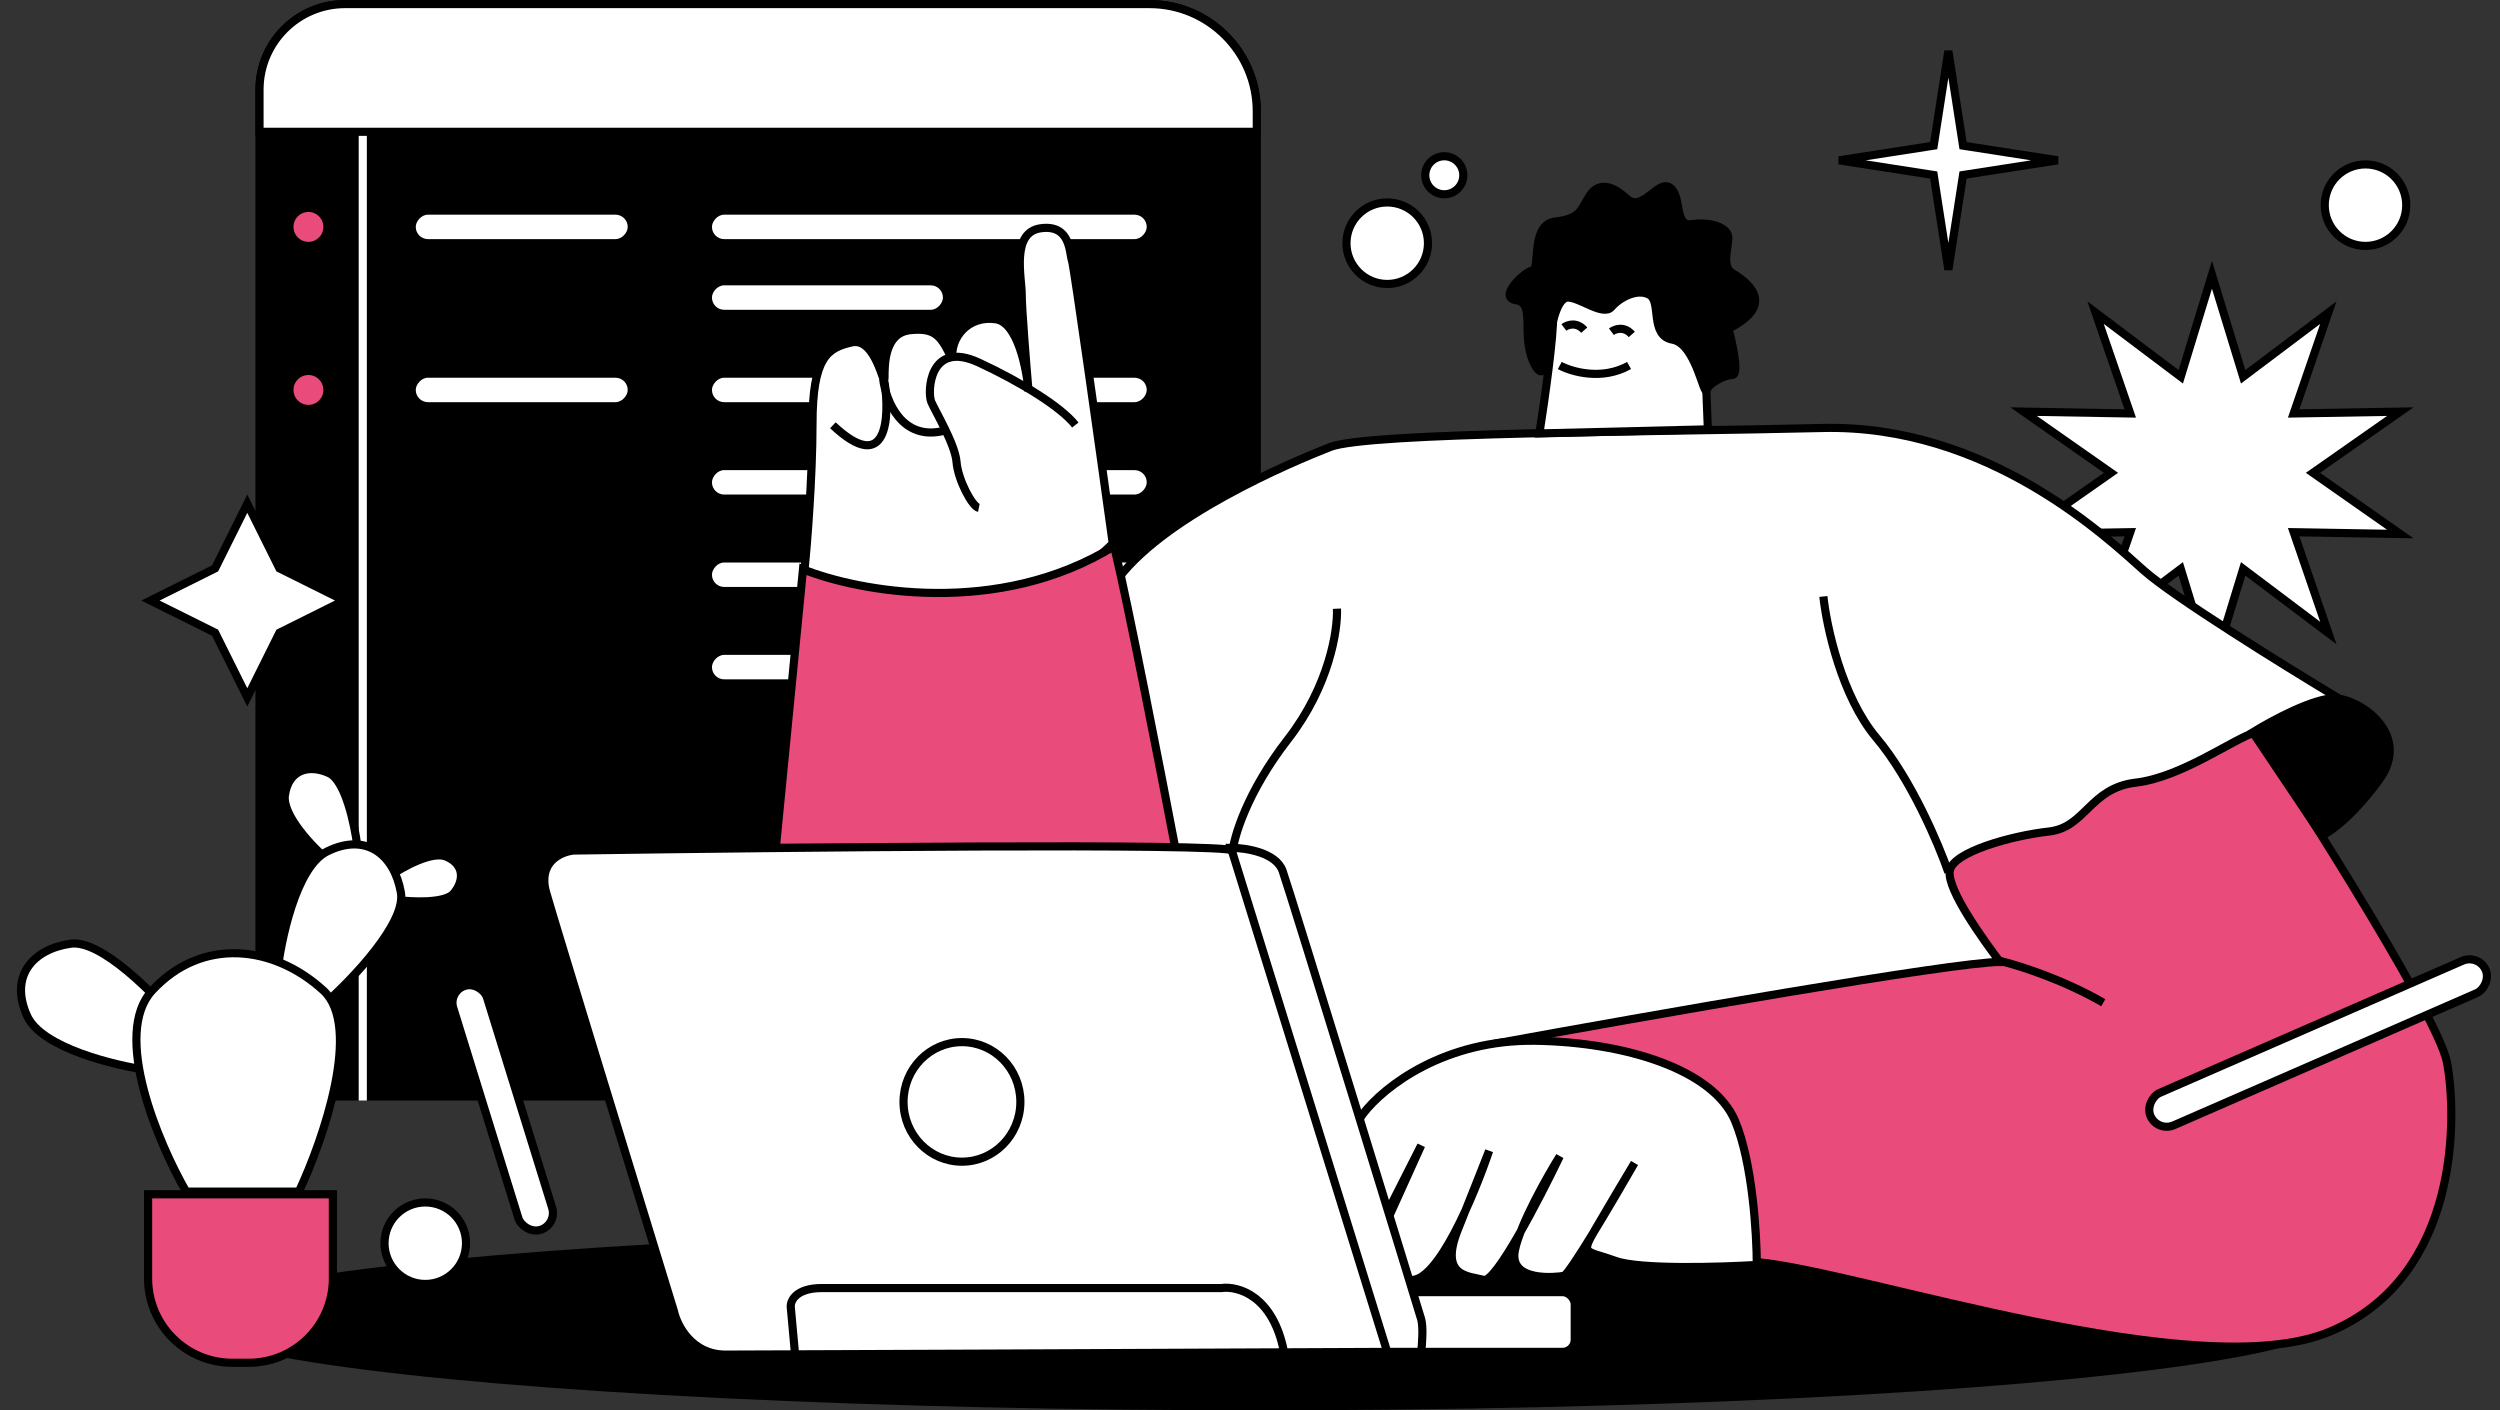 <?xml version="1.0" encoding="UTF-8"?> <svg xmlns="http://www.w3.org/2000/svg" width="920" height="519" viewBox="0 0 920 519" fill="none"><rect x="0" y="0" width="920" height="519" fill="#333333" stroke="none"/> <path d="M94 33C94 14.775 108.775 0 127 0H423C445.644 0 464 18.356 464 41V405H94V33Z" fill="black"></path> <path d="M127 1.5H423C444.815 1.5 462.5 19.185 462.5 41V48.5H95.5V33C95.5 15.603 109.603 1.5 127 1.5Z" fill="white" stroke="black" stroke-width="3"></path> <rect x="132" y="50" width="3" height="355" fill="white"></rect> <rect width="78" height="9" rx="4.5" transform="matrix(-1 0 0 1 231 79)" fill="white"></rect> <rect width="160" height="9" rx="4.5" transform="matrix(-1 0 0 1 422 79)" fill="white"></rect> <rect width="85" height="9" rx="4.5" transform="matrix(-1 0 0 1 347 105)" fill="white"></rect> <rect width="160" height="9" rx="4.5" transform="matrix(-1 0 0 1 422 173)" fill="white"></rect> <rect width="160" height="9" rx="4.5" transform="matrix(-1 0 0 1 422 207)" fill="white"></rect> <rect width="160" height="9" rx="4.5" transform="matrix(-1 0 0 1 422 241)" fill="white"></rect> <rect width="160" height="9" rx="4.5" transform="matrix(-1 0 0 1 422 139)" fill="white"></rect> <rect width="78" height="9" rx="4.5" transform="matrix(-1 0 0 1 231 139)" fill="white"></rect> <circle cx="113.5" cy="83.5" r="7" fill="#E94B7A" stroke="black" stroke-width="3"></circle> <circle cx="113.5" cy="143.5" r="7" fill="#E94B7A" stroke="black" stroke-width="3"></circle> <path d="M827.195 137.365L856.834 115.043L844.764 150.13L844.068 152.154L846.208 152.118L883.308 151.481L852.919 172.772L851.166 174L852.919 175.228L883.308 196.519L846.208 195.882L844.068 195.846L844.764 197.87L856.834 232.957L827.195 210.635L825.485 209.347L824.858 211.394L814 246.874L803.142 211.394L802.515 209.347L800.805 210.635L771.166 232.957L783.236 197.87L783.932 195.846L781.792 195.882L744.692 196.519L775.081 175.228L776.834 174L775.081 172.772L744.692 151.481L781.792 152.118L783.932 152.154L783.236 150.13L771.166 115.043L800.805 137.365L802.515 138.653L803.142 136.606L814 101.126L824.858 136.606L825.485 138.653L827.195 137.365Z" fill="white" stroke="black" stroke-width="3"></path> <ellipse cx="463.5" cy="485.5" rx="395.5" ry="33.5" fill="black"></ellipse> <path d="M789.001 210C799.801 219.6 840.168 244.667 859.001 256C850.667 262.5 832.4 276.6 826 281C818 286.5 752 344.5 745 357.5C738 370.5 662.5 382 626 383C589.5 384 503.5 433.5 482 439.5C460.5 445.5 434.501 354 421.501 334C408.501 314 393.501 239.5 410.001 215C426.501 190.5 475.501 170 489.501 164.5C503.501 159 609.501 159 670.501 157.5C731.501 156 775.501 198 789.001 210Z" fill="white" stroke="black" stroke-width="3"></path> <path d="M394.499 95.999C395.299 98.399 404.833 166.333 409.499 199.999C371.099 237.999 317.833 222.833 296 210.5C297 200.5 299 175.6 299 156C299 131.5 304.5 128 313.5 126C322.5 124 325.5 144 325.5 139C325.5 134 325.5 122.5 335 121.5C344.5 120.5 346.5 124 350.501 132.5C349.501 124 356.501 116 366.501 117.5C374.297 118.669 377.661 134.809 378.445 143.344C377.594 133.429 375.999 113.585 375.999 108.5C375.999 102 371.999 85.499 382.999 83.999C393.999 82.499 393.499 92.999 394.499 95.999Z" fill="white"></path> <path d="M409.499 199.999C404.833 166.333 395.299 98.399 394.499 95.999C393.499 92.999 393.999 82.499 382.999 83.999C371.999 85.499 375.999 102 375.999 108.5C375.999 113.7 377.667 134.333 378.501 144C377.835 135.667 374.501 118.7 366.501 117.5C356.501 116 349.501 124 350.501 132.5C346.5 124 344.5 120.5 335 121.5C325.5 122.5 325.5 134 325.5 139C325.5 144 322.5 124 313.5 126C304.5 128 299 131.5 299 156C299 175.6 297 200.5 296 210.5C317.833 222.833 371.099 237.999 409.499 199.999Z" stroke="black" stroke-width="3"></path> <path d="M325.5 140.5C327.5 153.667 326.5 175.3 306.5 156.5" stroke="black" stroke-width="3"></path> <path d="M295.5 209.5L285.5 312H432.5C427.167 284 415.2 222.6 410 201C367.2 227.4 315.833 217.667 295.5 209.5Z" fill="#E94B7A" stroke="black" stroke-width="3"></path> <path d="M736 354C718.8 354 605.167 374 550.5 384C534.5 400 609 461 647 464.5C685 468 809 510.5 857.5 490C906 469.5 904 409.5 900.5 391C897 372.5 836 278.5 830 269.5C822.5 271.5 803 286 786 288C769 290 767.5 304.5 754 306C740.5 307.5 718.5 313.5 717.5 320.5C716.5 327.5 730 346 736 354Z" fill="#E94B7A" stroke="black" stroke-width="3"></path> <path d="M502.501 458.499C509.301 478.499 510.668 492.832 510.501 497.499C434.501 497.833 279.4 498.5 267 498.5C254.6 498.5 249.167 487.833 248 482.5C233.667 435.833 204.202 339.7 201.002 328.5C197.802 317.3 206.335 313.499 211.002 312.999C289.835 311.832 448.802 310.199 454.002 312.999C460.502 316.499 494.001 433.499 502.501 458.499Z" fill="white" stroke="black" stroke-width="3"></path> <path d="M375.5 405.5C375.5 417.681 365.844 427.5 354 427.5C342.156 427.5 332.5 417.681 332.5 405.5C332.5 393.319 342.156 383.5 354 383.5C365.844 383.5 375.5 393.319 375.5 405.5Z" fill="white" stroke="black" stroke-width="3"></path> <rect x="517.5" y="475.5" width="62" height="22" rx="4.5" fill="white" stroke="black" stroke-width="3"></rect> <path d="M292.501 497.501L291.001 481.001C290.835 478.667 292.901 474.001 302.501 474.001C312.101 474.001 404.5 474.001 449.5 474.001C455.5 473.167 468.5 476.701 472.5 497.501" stroke="black" stroke-width="3"></path> <path d="M646.503 465.499C632.836 466.332 603.303 467.199 594.503 463.999C584.129 460.227 581.76 461.791 586.135 454.015C580.941 462.497 576.49 469.301 575.501 469.499C573.001 469.999 555.001 471.999 557.501 459.999C557.916 458.005 558.67 455.675 559.644 453.167C553.831 463.398 548.308 471.628 546.002 470.999C540.502 469.499 529.502 469.999 536.502 452.499C537.499 450.005 538.459 447.601 539.37 445.312C533.137 458.945 525.361 471.762 519 470.999C509 469.799 506.5 461.832 506.5 457.999L523 421.499L504.5 457.999C500.833 445.499 495.1 418.399 501.5 409.999C509.5 399.499 532 382.499 565 382.999C598 383.499 630.497 393.5 638.5 412.5C644.902 427.7 646.503 454.166 646.503 465.499Z" fill="white"></path> <path d="M646.503 465.499C632.836 466.332 603.303 467.199 594.503 463.999C583.503 459.999 581.503 461.999 587.003 452.499C591.403 444.899 598.501 432.999 601.501 427.999C593.667 441.666 577.501 469.099 575.501 469.499C573.001 469.999 555.001 471.999 557.501 459.999C559.501 450.399 569.335 432.999 574.002 425.499C566.502 441.166 550.402 472.199 546.002 470.999C540.502 469.499 529.502 469.999 536.502 452.499C542.102 438.499 546.5 427.332 548 423.499C542.5 439.832 529 472.199 519 470.999C509 469.799 506.5 461.832 506.5 457.999L523 421.499L504.5 457.999C500.833 445.499 495.1 418.399 501.5 409.999C509.5 399.499 532 382.499 565 382.999C598 383.499 630.497 393.5 638.5 412.5C644.902 427.7 646.503 454.166 646.503 465.499Z" stroke="black" stroke-width="3"></path> <path d="M472 320.5C469.6 313.7 458.333 312 453 312L510.5 497.5H523C523.333 494.833 523.8 488.3 523 485.5C522 482 475 329 472 320.5Z" fill="white" stroke="black" stroke-width="3"></path> <rect x="912.131" y="350.975" width="13" height="134.562" rx="6.5" transform="rotate(66.428 912.131 350.975)" fill="white" stroke="black" stroke-width="3"></rect> <rect x="164.877" y="364.723" width="13" height="94" rx="6.5" transform="rotate(-17.214 164.877 364.723)" fill="white" stroke="black" stroke-width="3"></rect> <path d="M735.5 353.5C742 355 758.8 360.2 774 369" stroke="black" stroke-width="3"></path> <path d="M395.713 156.418C390.546 149.751 375.5 140.5 360.213 133.418C341.863 124.916 341.213 144.418 342.713 147.918C344.213 151.418 351.502 163.499 352.002 169.999C352.502 176.499 357.713 186.417 360.213 186.917" stroke="black" stroke-width="3"></path> <path d="M325 139.5C326 147.5 331.9 162.5 347.5 158.5" stroke="black" stroke-width="3"></path> <path d="M859.5 257C851.9 256.6 836 265.167 829 269.5L854.5 307.5C857.5 306.167 865.9 300.2 875.5 287C887.5 270.5 869 257.5 859.5 257Z" fill="black" stroke="black" stroke-width="3"></path> <path d="M671 219.5C672.167 230.5 677.7 256.3 690.5 271.5C703.3 286.7 713.5 310.833 717 321" stroke="black" stroke-width="3"></path> <path d="M492 224C492.333 231.833 489.2 252.4 474 272C458.8 291.6 454 308.167 453.5 314" stroke="black" stroke-width="3"></path> <path d="M571.5 116C571.9 122.8 568.333 147.833 566.5 159.5L628.5 158C628 144 626.7 114 625.5 106C624 96 616.5 91.5 592.5 91.5C568.5 91.5 571 107.5 571.5 116Z" fill="white" stroke="black" stroke-width="3"></path> <path d="M575.5 120.5C576.833 119.5 580.2 118.3 583 121.5" stroke="black" stroke-width="3"></path> <path d="M593 122.076C594.333 121.076 597.7 119.876 600.5 123.076" stroke="black" stroke-width="3"></path> <path d="M574 134.5C578.333 136.833 589.5 140.1 599.5 134.5" stroke="black" stroke-width="3"></path> <path d="M637.5 137.999C640.5 137.999 636.5 121.999 636 120.999C655 111.499 641.5 103 637.5 100.5C633.5 98 636 91.5 636 87.5C636 83.5 629 81.499 622.5 82.5C616 83.501 619 71.999 614.5 68.999C610 66 604.5 78.499 598.5 72.999C592.5 67.499 588 67.499 585 71.999C582 76.499 582 80.499 572.5 81.499C563 82.499 567 98.999 564 99.499C561 99.999 551 109.499 558 110.499C565 111.499 560 122.999 564 132.499C568 141.999 569.5 132.999 570 127.499C570.5 121.999 572.5 109.499 577 109.499C581.5 109.499 590 116.499 593 112.999C596 109.499 602.5 105.999 607 108.499C611.5 110.999 607 123.499 615.5 124.999C624 126.499 627 145.999 628 143.499C629 140.999 634.5 137.999 637.5 137.999Z" fill="black" stroke="black" stroke-width="3"></path> <path d="M26.05 347.277C37.208 345.715 57.153 366.053 65.73 376.417L55.15 393.944C42.305 392.145 15.29 385.614 9.988 373.885C3.36 359.223 12.101 349.23 26.05 347.277Z" fill="white" stroke="black" stroke-width="3"></path> <path d="M121.12 284.538C127.104 287.276 130.529 303.554 131.493 311.351L120.777 316.653C115.021 311.731 103.776 300.026 104.852 292.587C106.198 283.287 113.641 281.115 121.12 284.538Z" fill="white" stroke="black" stroke-width="3"></path> <path d="M167 328.717C163.841 332.564 151.272 331.922 145.382 331.12L143.576 322.257C148.29 318.998 159.025 313.036 164.259 315.262C170.801 318.044 170.95 323.909 167 328.717Z" fill="white" stroke="black" stroke-width="3"></path> <path d="M147.534 328.478C149.476 339.577 129.83 360.203 119.764 369.129L101.887 359.152C103.247 346.253 108.853 319.032 120.395 313.332C134.822 306.209 145.108 314.604 147.534 328.478Z" fill="white" stroke="black" stroke-width="3"></path> <path d="M54.5 439.5H122.5V470.5C122.5 487.621 108.621 501.5 91.5 501.5H85.5C68.379 501.5 54.5 487.621 54.5 470.5V439.5Z" fill="#E94B7A" stroke="black" stroke-width="3"></path> <path d="M118.999 364.5C133.399 377.7 118.999 419.333 109.999 438.5H68.499C58.165 420.5 41.199 380.5 55.999 364.5C74.499 344.5 100.999 348 118.999 364.5Z" fill="white" stroke="black" stroke-width="3"></path> <circle cx="156.5" cy="457.5" r="15" fill="white" stroke="black" stroke-width="3"></circle> <circle cx="510.5" cy="89.5" r="15" fill="white" stroke="black" stroke-width="3"></circle> <circle cx="870.5" cy="75.5" r="15" fill="white" stroke="black" stroke-width="3"></circle> <circle cx="531.5" cy="64.5" r="7" fill="white" stroke="black" stroke-width="3"></circle> <path d="M722.235 52.513L722.403 53.596L723.487 53.765L757.219 59L723.487 64.235L722.403 64.403L722.235 65.487L717 99.219L711.765 65.487L711.597 64.403L710.513 64.235L676.781 59L710.513 53.765L711.597 53.596L711.765 52.513L717 18.781L722.235 52.513Z" fill="white" stroke="black" stroke-width="3"></path> <path d="M91 185.366L102.618 208.707L102.843 209.157L103.293 209.382L126.634 221L103.293 232.618L102.843 232.843L102.618 233.293L91 256.634L79.382 233.293L79.157 232.843L78.707 232.618L55.366 221L78.707 209.382L79.157 209.157L79.382 208.707L91 185.366Z" fill="white" stroke="black" stroke-width="3"></path> </svg> 
